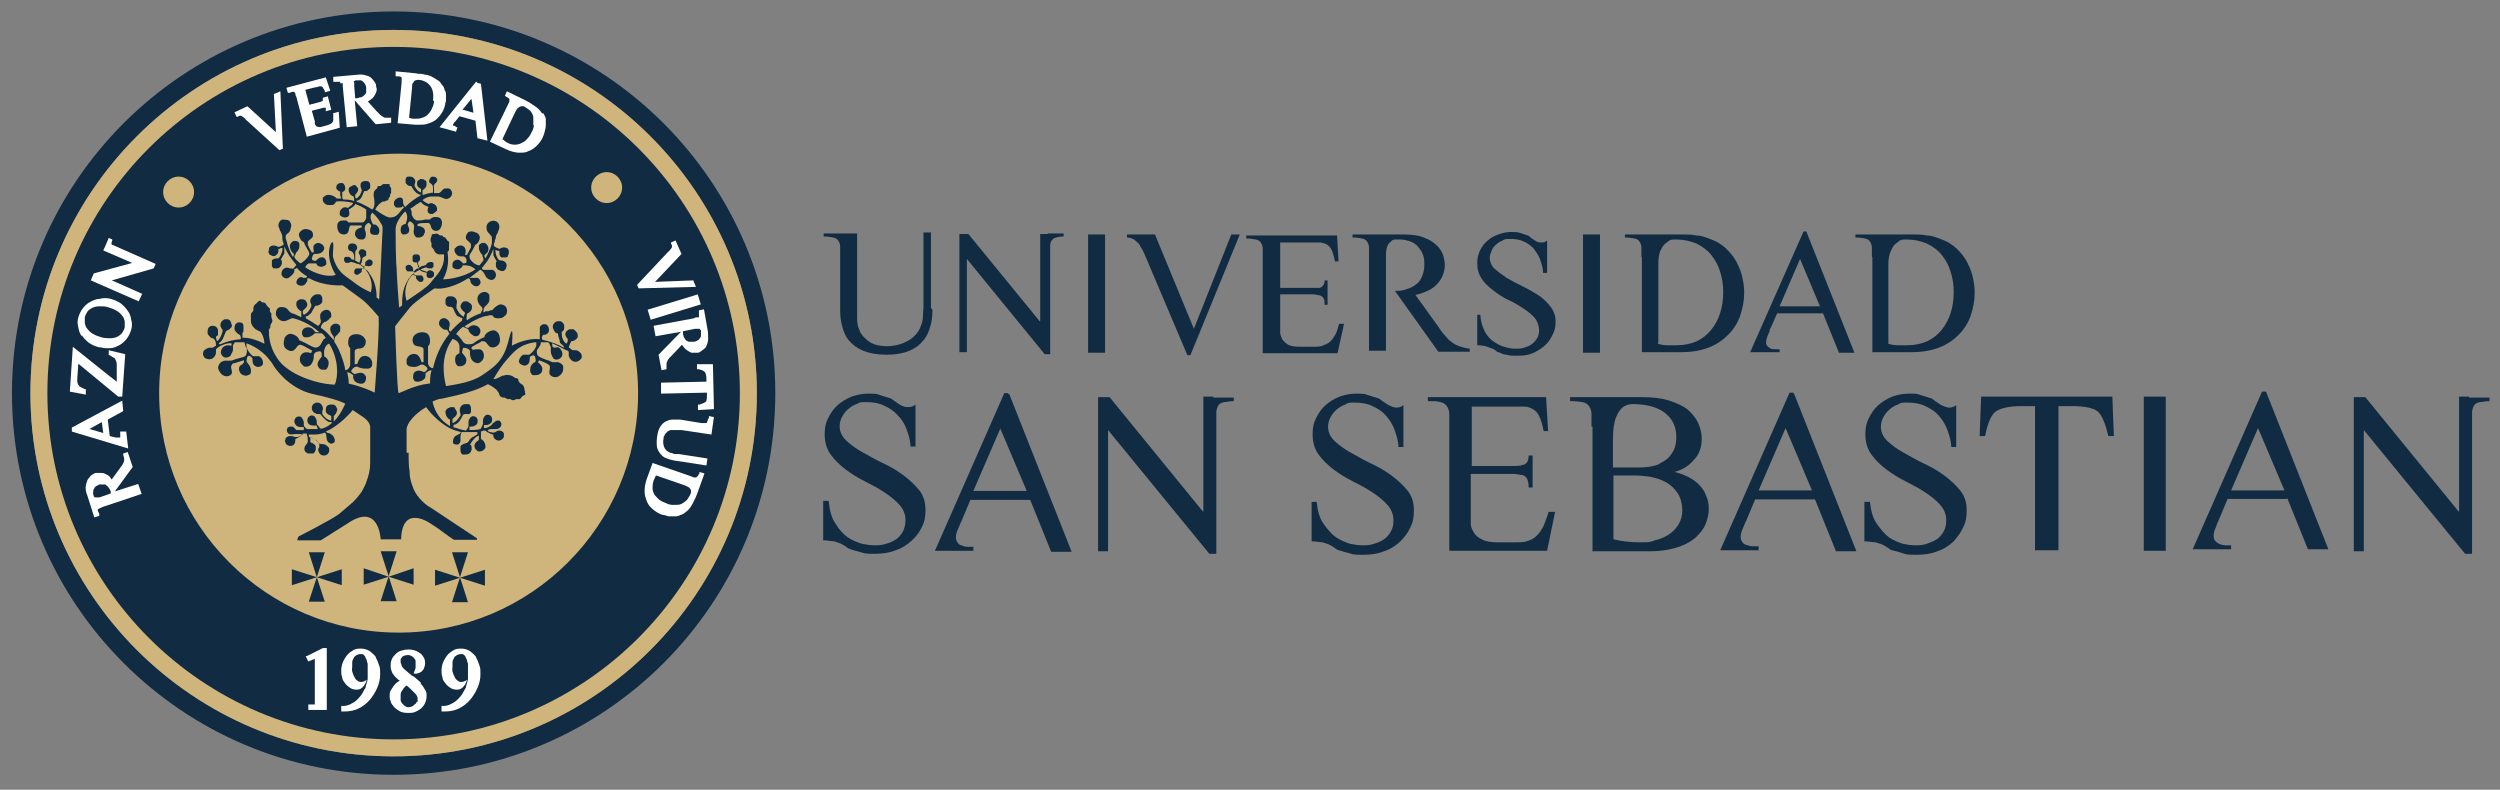 <?xml version="1.0" encoding="UTF-8"?>
<svg id="Capa_2" xmlns="http://www.w3.org/2000/svg" version="1.1" viewBox="0 0 501.1 158.3">
  <rect x="0" y="0" width="501.1" height="158.3" fill="#808080" stroke="none"/>
  <!-- Generator: Adobe Illustrator 29.3.0, SVG Export Plug-In . SVG Version: 2.1.0 Build 146)  -->
  <defs>
    <style>
      .st0 {
        fill: #102b42;
      }

      .st1 {
        fill: #cfb47c;
      }

      .st2 {
        fill: #fff;
      }
    </style>
  </defs>
  <g id="Capa_1-2">
    <g>
      <path class="st0" d="M78.9,2.3C36.6,2.3,2.4,36.5,2.4,78.8s34.2,76.5,76.5,76.5,76.5-34.2,76.5-76.5S121.1,2.3,78.9,2.3ZM78.9,151.6c-40.2,0-72.8-32.6-72.8-72.8S38.7,6,78.9,6s72.8,32.6,72.8,72.8-32.6,72.8-72.8,72.8h0Z"/>
      <circle class="st1" cx="78.9" cy="78.8" r="72.8"/>
      <g>
        <g>
          <g>
            <polygon class="st0" points="61.9 110.7 65.1 110.7 63.5 115.7 61.9 110.7"/>
            <polygon class="st0" points="65.1 120.6 61.9 120.6 63.5 115.7 65.1 120.6"/>
            <polygon class="st0" points="58.5 117.3 58.5 114.1 63.5 115.7 58.5 117.3"/>
            <polygon class="st0" points="68.5 114.1 68.5 117.3 63.5 115.7 68.5 114.1"/>
          </g>
          <g>
            <polygon class="st0" points="76.3 110.5 79.5 110.5 77.9 115.5 76.3 110.5"/>
            <polygon class="st0" points="79.5 120.5 76.3 120.5 77.9 115.5 79.5 120.5"/>
            <polygon class="st0" points="72.9 117.2 72.9 113.9 77.9 115.6 72.9 117.2"/>
            <polygon class="st0" points="82.9 113.9 82.9 117.2 77.9 115.6 82.9 113.9"/>
          </g>
          <g>
            <polygon class="st0" points="90.6 110.7 93.8 110.7 92.2 115.7 90.6 110.7"/>
            <polygon class="st0" points="93.8 120.7 90.6 120.7 92.2 115.7 93.8 120.7"/>
            <polygon class="st0" points="87.2 117.4 87.2 114.2 92.2 115.8 87.2 117.4"/>
            <polygon class="st0" points="97.2 114.2 97.2 117.4 92.2 115.8 97.2 114.2"/>
          </g>
        </g>
        <path class="st0" d="M81.9,90.7h0c0,1.3,0,2.6.2,3.8,0,1,.2,1.9.5,2.7.3,1,.8,1.9,1.5,2.7.7.8,1.4,1.4,2.3,1.9l9.2,6.1v.3h-4.4c-.4,0-.5-.2-.5-.2-.7-.4-2.8-2.1-4.3-3,0,0-5.8-4.2-6,3.1h-4.1s-.3-7.5-6.6-3.2l-4.6,2.9-.8.5h-4.7s0-.5.3-.8c0,0,6.7-3.4,8.1-4.5.3-.3,2.5-2.1,2.8-2.4.6-.6,1.1-1.2,1.6-1.9.2-.3.4-.7.6-1.1s.4-.8.5-1.2c.4-1.1.7-2.2.7-3.6v-2.4h0v-4.8c0-1.1-1.4-2-1.4-2l-2.1-1.4s-2.4,3-5.4,4.3c0,0,.2.2.4.3.2,0,.4,0,.6.2.4.2.7.6.8,1.1v.3c0,.4-.6.6-.9.5h0c-.8-.4-.7-1-.8-1.5,0-.2,0-.5-.3-.7-.7.3-1.4.4-2.2.4h-1v.3c0,.4.7.3,1.3.7.7.4.5.8,1.1.9.4,0,.6,0,1,.2,0,0,.3.2.5.4.2.2.2.5.2.7,0,.3-.2.6-.4.8-.2,0-.3.2-.5.2-.4,0-.8,0-1.1-.5s-.3-.8,0-1.2v-.2c0,0,0-.3,0-.4-.4-.6-1-1.2-1.8-1.3v.9c0,0,.2.2.4.2.3.2.7.4.7.8s0,.7-.2,1c0,0-.2.2-.3.3h-1.1s-.4-.2-.6-.5c-.2-.4,0-.9,0-.9.2-.4.5-.5.6-1h0c0-.5,0-.9-.2-1.4v-.2h-.8c0,.2-.4.4-.6.6-.3.2-.6.4-.9.5,0,.4,0,.9-.4,1.2s-.9.2-1.2,0c-.2,0-.3-.3-.4-.5,0-.2-.2-.4,0-.6,0-.4.4-.6.8-.7.4,0,.7,0,1.1.2h.4c.3,0,.7-.2.9-.4,0,0,0-.2.2-.2-.3,0-.6,0-.7,0h-.3c-.2,0-.3,0-.5,0-.3,0-.7.2-1.1,0-.2,0-.4-.3-.5-.6,0-.3,0-.5.2-.7s.5-.2.8-.2.4.2.6.4c0,0,.2.2.3.3h0c0,0,.3,0,.4,0h.2c.2,0,.6,0,.9,0,0-.2,0-.3,0-.4,0,0,0,0,0-.2h-.4c-.4,0-.9,0-1.2-.4s-.4-.8-.2-1.2c.2-.4.6-.6,1-.5.2,0,.4.2.5.4.2.3.3.6.3.9v.4c0,.3.3.5.6.8h0c.7,0,1.4,0,2.2,0,0-.2-.2-.4-.2-.5,0,0,0,0,0-.2h-.4c-.4,0-.9,0-1.2-.3s-.4-.8-.2-1.2c.2-.4.6-.6,1-.5.2,0,.4.2.5.4.2.3.3.6.3.9v.4l.7.9h.4c.7-.2,1.4-.6,1.9-1.1v-.2h-.2c-.3,0-.5,0-.7-.2,0,0-.3-.2-.4-.3-.4-.4-.7-.7-1-1.1-.2,0-.3,0-.5,0s-.3,0-.5-.2c-.2,0-.4-.2-.5-.4-.2-.2-.2-.5-.2-.7,0-.3.2-.6.4-.8.2,0,.3-.2.5-.2.4,0,.8,0,1.1.5s.3.8.1,1.2v.2c0,0,0,.3,0,.4.4.6,1,1.2,1.8,1.3v-.9c0,0-.2-.2-.4-.2-.3-.2-.7-.4-.7-.8s0-.7.2-1c.4-.4.9-.3,1.1-.3s.5,0,.8.4c0,.2.2.4.2.5,0,.7-.6,1.3-.7,1.4h0c0,.4,0,.7,0,1.1,1.5-1.5,2.3-3.6,2.3-3.6,0,0-1.3-.8-6.4-1.9s-7.9-5.6-7.9-5.6c-.3-.6-.8-1.2-1.4-1.9-1.4-1.5-3-2.3-4.1-2.7v.7s.2,1,1.3,1.9h.2c.3,0,.7,0,1,0,.5.2.9.9.8,1.5,0,.2-.2.4-.4.5-.3.2-.8.2-1.1,0-.6-.3-.6-1-.6-1.6h0c-.2-.2-.5-.5-.7-.5s-.4.3-.4.5c0,.3-.2.6,0,.8,0,0,.2.2.2.3.3.3.6.8.6,1.3s0,.7-.3.9c-.2,0-.4.2-.6.2s-.7,0-1.1-.4c-.4-.4-.5-1-.3-1.4s.7-.4.9-.9v-.4c-.6.2-1.3.4-1.9.6-.2,0-.4,0-.5.3-.4.4,0,1,0,1.5,0,.6-.7.9-1.3.8s-1-.5-1.3-1.1-.2-.8,0-1.2c.2-.5.7-.7,1.1-.8.3,0,.7,0,1,0h.2c.3,0,.7-.2,1-.3.6-.2,1.2-.3,1.7-.5.4,0,.6-.7.6-1.2s0-.4-.3-.9c0-.3-.2-.6-.2-.8h-1.9s-.3.4-.4.6v.9c0,.4-.3.7-.4,1,0,.2-.3.4-.6.5-.5.2-1,0-1.3-.5s0-1.1.2-1.4c.3-.3.6-.4.6-.4.5-.2,1,0,1.2,0v-.2c0,0,0-.2,0-.3-.4,0-1.1,0-1.9.4-.5.2-.9.5-1.2.8h0v.4c0,.3,0,.6-.2.9-.3.6-1,.9-1.7.6-.3,0-.6-.4-.7-.8,0-.4,0-.8.4-1,.2-.2.5-.3.8-.4.2,0,.4,0,.6,0,.3,0,.5-.3.8-.4,0-1-.3-1.3-.6-1.5-.2,0-.4,0-.6-.3,0,0-.4-.3-.5-.7,0-.4,0-.8.2-1.1.3-.4.9-.5,1.3-.3.5.2.6.7.6.8,0,0,0,.5,0,.9,0,.2-.3.2-.4.4,0,.2,0,.4.2.9.6-.4.9-1.2,1.1-1.9v-.4h0c-.3-.4-.5-.8-.4-1.2s.4-.7.8-.9c.2,0,.4,0,.6,0,.3,0,.6.3.7.6,0,.2.2.5.2.7s-.2.4-.3.5c-.3.4-.6.3-.9.6l-.5,1.2s-.3.8-.7,1h0c0,0-.2.2-.2.2v.2h0s.2,0,.3,0h0c1.1-.5,2.5-.9,4-1,0,0,.2-.3,0-.6,0-.2-.2-.3-.3-.4,0,0-.2,0-.3-.2-.3-.2-.5-.5-.6-.8,0-.4,0-.9.4-1.2s.9-.2,1.2,0c.2.2.2.4.2.6v.9c0,.2,0,.3-.2.4v1h.2c1.3,0,2.8.5,4.2,1.2,0,0,0-1.4-.8-2.4-.4-.2-.9-.4-1.2-.7-.4-.4-.7-.9-.7-1.4v-1.4c0-.3.3-.4.4-.6.2-.3,0-.7.2-1,0-.3.5-.5.7-.8.2-.2.4-.4.6-.3,0,0,.2.2.3.3.2,0,.5,0,.7.2s.2.4.4.6c.2.2.4.3.5.5v.5c0,.2.3.3.3.5v.6c0,.3.2.5.2.8s-.3.6-.4.9v.3c0,.2-.2.4-.3.6h0c0,1,0,3.2,1.6,5.6,2,3.3,7.9,5.3,11.6,5.4.8-1.8.7-5.3-1.1-8.2,0,0-.3,0-.4.2-.4.3-.5.7-.6,1.1s0,.9,0,1.3h0q0,0,0,0c.3,0,.6.4.8.8.2.5,0,1.5-.5,1.8-.2,0-.5,0-.7,0-.4,0-.8-.4-.9-.8-.2-.7.4-1.3.8-1.8h0c0-.4,0-.9-.2-1-.2-.2-.5,0-.7,0-.3,0-.6.3-.7.6v.4c0,.5-.2,1.1-.5,1.5-.2.3-.6.5-1,.5s-.5,0-.7-.3c-.4-.3-.6-.7-.6-1.2s.2-.9.6-1.2c.5-.3,1.1-.2,1.7,0,0-.3,0-.2.2-.5-.6-.3-1.2-.7-1.8-1-.2,0-.4-.2-.6-.2-.6,0-.8.8-1.3,1.1-.5.4-1.3,0-1.7-.4s-.4-1.2-.2-1.8c0-.4.4-.8.8-1,.5-.2,1,0,1.5.3.3.2.6.5.7.9h0q0,0,0,0c.4.2.7.3,1.1.5.6.3,1.2.7,1.8.9.4.2.9,0,1.2-.3.2-.2.5-.9.7-1.2,0,0,.4-.3.5-.4-.2-.3-.5-.7-.8-.9-.6,0-1,0-1.3,0,0,0-.2,0-.4.3-.3.2-.6.4-1,.5-.3,0-.5,0-.8,0-.4-.2-.6-.8-.4-1.3.2-.5.7-.7,1.2-.7s.9.3,1.2.7c0,0,.2.3.3.3h.4c0,0,.3,0,.3,0-2.1-2-4.8-2.7-5.2-2.8h-.3c-.2,0-.3.2-.5.2,0,0-.3.2-.7.3-.5.2-1.2,0-1.6-.5,0,0-.3-.4-.4-.7,0-.4,0-.9.3-1.2.3-.4.9-.4,1.3-.3.3,0,.7.3.9.6,0,0,.3.4.7.6h0c.2,0,.9.3,1.9.8,0-.4,0-.8,0-1.2h0c-.5-.2-.9-.7-1-1.2v-.4c0-.5.6-.9,1.2-.8,0,0,.4,0,.6.2s.4.6.4.9-.3.7-.6.9c0,0-.2.2-.3.3v.2c0,.2,0,.4.2.6.7-.3,1.2-.9,1.5-1.7v-.4h0c-.3-.4-.3-.9,0-1.3s.6-.6,1-.7h.6c.3,0,.5.4.6.7,0,.2,0,.5,0,.8,0,.2-.3.4-.4.5-.4.3-.8.3-1,.3-.2.4-.5.8-.7,1.2,0,.2-.3.4-.4.5-.2.2-.3.3-.6.4,0,0-.2,0-.2,0v.4c.7.4,1.5.9,2.4,1.5,0,0,.2,0,.4-.3,0,0,0-.2.2-.3v-.5c0,0-.3-.9,0-1.4.2-.4.7-.7,1.2-.7s.9.5.9,1,0,.5-.3.7c-.2.3-.5.5-.8.7-.3,0-.3,0-.4.2-.2,0-.5.4-.6,1,.6.4,1.2.9,1.8,1.6.3.3.5.6.8.9,0,0,0-.2,0-.3v-.3c0-.2-.2-.3-.2-.4-.3-.3-.5-.8-.5-1.3s.4-.9.9-1,1,.2,1.1.6v.7c0,.3-.3.6-.6.9l-.3.3c-.2.2-.3.5-.3,1.1.5.7,1,1.7,1.4,2.8.4,1.1.7,2,.8,2.9.5,0,.9-.5,1-1v-3.2h0q0,0,0-.2c-.3-.3-.4-.7-.4-1,0-.5,0-1.1.5-1.5.4-.3.9-.3,1.3-.3.6,0,1.3.4,1.6,1s0,1.4-.5,1.7c-.5.3-1.3,0-1.6.6,0,.2,0,.4,0,.6v2.1h.5c.2-.6.4-1.2.9-1.5.4-.2.9-.2,1.3,0s.7.6.8,1.1v.7c-.2.4-.5.6-.9.6-.5,0-1.1,0-1.6-.2,0,0-.2,0-.4-.2-.3,0-.6,0-.9.3,0,0-.4.4-.4.6s.5.5.7.6h0c.6-.2,1.4-.5,1.9,0s.4.8.3,1.2c0,.2-.2.5-.4.6-.5.3-1.4,0-1.8-.4-.2-.3-.4-.7-.3-1h0q0,0,0-.2c-.4-.3-.7-.5-1.2-.6h0c.2.9.3,1.7.3,2.3,2.8.6,5.2,1.8,5.2,1.8,0,0,1-12.2.8-15.2,0,0-2.1-2.6-3.5-3.6s-3.7-2.7-3.7-2.7c0,0-3.6.3-6.7-1.4,0,0,0,0-.2,0,0,0,0,0-.2,0,0,0,0,0,0,.2v.2c0,0,0,.3-.2.4,0,0-.2.5-.6.6-.5.2-1.2,0-1.4-.5,0-.4.2-.8.5-1s.6-.2.9,0c0,0,.2,0,.3,0h.3q0,0,0-.1l.2-.2c-.8-.4-1.5-1-2.1-1.7,0,0-.2.2-.3.2,0,0,0,0-.2,0,0,0,0,0,0,.2v.2c0,.2,0,.3-.2.5-.2.3-.4.5-.7.7-.2.2-.4.3-.7.3-.5,0-.9-.4-1-.8,0-.5.2-1,.6-1.2.3-.2.7-.2,1.1,0,0,0,.2,0,.3,0,0,0,.4.2.4,0,0,0,0,0,.2-.2,0,0,.3-.3.4-.5-1.3-1.5-2-2.7-2.4-3.7h0v1q0,.2,0,.4c-.2.4-.5.8-.7,1.2,0,0,.2.3.2.4v.5s-.2.7-.8.9c0,0-.5,0-.9,0,0,0-.2-.3-.3-.4,0-.4,0-.8,0-1.1s.6-.5,1-.5h.2c0,0,.2,0,.3-.2.4-.6.7-1.3.6-1.9-.2,0-.4,0-.6.2,0,0,0,0-.2,0,0,0,0,.2,0,.4,0,.3-.2.7-.5.9s-.6.2-.9,0c-.3,0-.4-.3-.5-.4-.2-.3,0-.6,0-.7,0-.2,0-.5.2-.6,0,0,.2-.2.3-.2.5-.2,1,0,1.4.2h0c.4,0,.8-.3,1.1-.5-.2-.5-.3-.9-.3-1.2s0-.7-.2-1c0-.2-.2-.4-.3-.6,0-.3-.3-.7-.3-1s.2-.9.6-1.1c.4-.2.8,0,1.2,0,.3,0,.5.3.6.5.4.6,0,1.3,0,1.4,0,0,0,.3-.3.6-.2.2-.4.3-.5.4-.2.3-.2.7,0,1.2.3,1.3,1,2.9,1.3,3.3,0,0,.2-.3.2-.4,0,0,0-.2,0-.2l-.3-.3s-.2-.2-.2-.3c-.2-.3-.3-.6-.3-1s.4-.9.8-1c.4,0,.9,0,1.1.5v.7c0,.3-.2.6-.4.9,0,0-.2.2-.3.3,0,0,0,0,0,0v.2q-.3.4-.3.5s0,.3.4.7.5.5.9.7c.4-.3.7-.5.9-.7.7-.7.8-1.1.8-1.2,0-.5-.3-.7-.7-1.5-.2-.3-.3-.6-.4-.9h0c-.3,0-.5-.3-.7-.6-.2-.4-.4-.8-.2-1.2.2-.3.5-.6.8-.7.5-.2,1.1,0,1.5.2s.6,1,.3,1.4-.9.6-.9,1,0,.3,0,.5c.2.5.5,1,.8,1.5q.2,0,.4,0c0-.5-.2-1,0-1.4.2-.3.6-.5.9-.5s.7.2,1,.5c0,.2.2.3.2.5,0,.3-.2.6-.4.8-.3.3-.8.4-1.2.4h-.3c-.3,0-.4.3-.5.6,0,0-.2.4,0,.6s.5.2.7.2h0c.4-.4.8-.8,1.4-.7.3,0,.6.4.7.8v.6c-.3.4-1,.6-1.4.4-.3,0-.5-.3-.6-.6h0c0-.2,0,0,0,0-1,0-1.5,0-1.5,0-.4.2-.7.6-.7.8.3.2.5.3.8.5,2.7,1.4,4.4,1.3,5.3,1,0,0-2.2-3.3-1-6.2,0,0,.4-.8.5,0s-.2,2.1,0,2.8.8,2.5,2.5,3.7c1.8,1.2,2.2,1.9,5,3.2h0c.2-.5.5-2-.5-3.8,0,0,0,0-.2-.3-.3-.5-.4-.6-.5-.7,0,0-.2,0-.3,0,0,0-.2,0-.3.3h0c0,0,0,.2,0,.3,0,.2-.3.3-.5.5,0,0-.3.2-.4.2-.3,0-.6-.2-.6-.5s0-.6.4-.8c.2,0,.5,0,.7,0h.4s0,0,.2,0c0,0,0,0,.2-.2-.4-.3-.8-.6-1.1-.7,0,0,0,0-.2,0-.4-.2-.9-.3-1.2-.4h0c-.2,0-.4.2-.6.2s-.3,0-.4,0c-.2,0-.3-.2-.4-.4s0-.4,0-.6c0,0,0,0,.2-.2.3,0,.6,0,.8,0,0,0,.4.3.5.5.2,0,.3,0,.5.2h0v-.6c0-.6-.2-.9-.3-1-.3-.4-.6-.2-.8-.5-.2-.3-.2-.7,0-1s.6-.3.7-.3c0,0,.4,0,.7.2.2.2.3.5.3.7,0,.4-.3.4-.4.8v1.8h0c.2,0,.5.2.8.4l.2-.4c0-.2.2-.5,0-.8,0-.5-.3-.5-.3-.8s.2-.6.4-.7.4,0,.5,0c0,0,.4,0,.6.5v.7c-.2.3-.5.2-.7.5-.2.2,0,.3-.2.8,0,0,0,.3-.3.5h0c.2,0,.4.2.6.4,0,0,0,0,.2,0s0,0,0,0h0l.2-.2h0v-.2c0,0,0-.2,0-.3,0-.2.3-.4.4-.5s.3-.2.4-.2c.3,0,.6.2.7.5,0,.3,0,.6-.4.8-.2,0-.5.2-.7,0h-.4s0,0-.2.2c0,0,0,0,0,.2.4.3.7.6,1,1h0c0,.2.2.4.3.5,1,1.5,1.2,3.3,1.2,4.5.2,0,.4.2.5.4,0,0,.6-11.7.6-12.4s.2-2.1,0-2.5c-.2-.3-.7-1.5-2-2.6,0,0,0,.2-.2.3-.3.7,0,1.5.4,2.1h0c.3,0,.6,0,.8.3.4.3.6,1.1.3,1.5,0,.2-.3.3-.5.3-.3,0-.7,0-1-.2-.4-.4-.2-1.1,0-1.6h0c0-.2-.3-.6-.5-.6s-.4.2-.5.3c-.2.2-.3.5-.3.7s0,.2,0,.3c.2.4.3.9.2,1.3,0,.3-.2.6-.5.7h-.6c-.4,0-.7-.3-.9-.6-.2-.3-.2-.7,0-1.1.2-.4.7-.6,1.2-.7v-.4h-2.2c-.4.2-.3.9-.5,1.3-.2.5-.9.6-1.4.4s-.7-.7-.8-1.3c0-.4,0-.8.2-1,.3-.4.7-.4,1.2-.4s.6,0,.8.4h2.8c.4,0,.7-.5.8-.9v-1.7c-.3-.2-.6-.4-1-.6-.4-.2-.9-.4-1.2-.5,0,.2-.4.5-.5.6,0,0-.6.4-.8.5,0,0,.3.9,0,1.3-.2.2-.5.3-.8.3s-.6-.2-.8-.3c0,0-.2-.2-.2-.3v-.4c0-.4.3-.7.6-.9.3-.2.7-.2,1,0l.8-.6h0c0,0,.2-.2.3-.4-1.4-.4-2.7-.4-3.4-.3-.2.3-.4.6-.7.7h-.7c-.3,0-.6,0-.9-.3-.3-.2-.4-.5-.4-.9s0-.3.2-.4c.3-.4.8-.5,1.3-.4.3,0,1.1.4,1.3.7h.9c0-.2-.2-.5-.2-.6v-.8h0c-.2,0-.7-.3-.8-.7,0-.2,0-.5.2-.7s.4-.3.7-.3h.3c0,0,.2,0,.3.2.2.2.3.5.3.9s-.3.6-.6.7v.9h0c0,.2,0,.4.2.6.6,0,1.3,0,2.2.3,0-.4,0-.7-.2-1h0c-.4,0-.8-.5-.9-1v-.4c0-.2.2-.4.4-.5s.4-.2.6-.3h.2c0,0,.2,0,.3.2.2.2.4.4.4.7s-.2.6-.4.8c0,0-.2.2-.2.3v.2c0,.2,0,.4.2.5.6-.3.9-.9,1.1-1.5v-.3h0c-.2-.4-.3-.8-.2-1.1,0-.3.4-.6.8-.6h.5c.3,0,.5.3.6.6,0,.2,0,.4,0,.7,0,.2-.2.3-.3.4,0,0-.2.2-.4.3h-.5c-.2.4-.3.8-.5,1.2,0,0-.2.3-.3.4-.2.2-.3.2-.5.3s0,0-.2,0v.3c.4,0,.8.3,1.3.5.6.3,1.2.6,1.8,1,.3-.2.7-.8.3-2.7h0c0-.5,0-.9.3-1.2.2-.2.4-.3.5-.6,0,0,0-.2,0-.2,0,0,.3,0,.5,0,.2,0,.4-.3.6-.4.2,0,.5,0,.8,0s.4,0,.5,0v.3c0,.2.2.3.3.5,0,.2,0,.3,0,.5s0,.3,0,.5c0,0-.2.2-.2.3v.4c0,0-.2.2-.3.3,0,.2,0,.4-.3.5,0,0-.3,0-.5.2h0s0,0-.2,0c0,0-.2,0-.2,0-.5.3-1.1.8-1.5,1.6,1.1.8,2.2,1.5,2.9,1.6.8,0,1.3-.2,1.9-.9.3-.4.6-.8,1-1.1,0,0-.2-.2-.3-.3,0,.2-.3.3-.6.3s-.4,0-.6,0c-.2,0-.3-.2-.4-.3-.2-.3-.2-.7,0-1.1.2-.3.6-.5.9-.6.3,0,.6,0,.7.3.2.3,0,.7.2,1.1,0,.2.3.4.3.5,1-1,2-1.7,3.1-2.3v-.2s0,0-.2,0c-.2,0-.3-.2-.6-.3-.2-.2-.4-.4-.4-.4-.6-.7-.5-.9-.7-1-.3,0-.4,0-.7-.2,0,0-.2-.2-.4-.4,0-.2,0-.4,0-.7s.2-.5.4-.6c0,0,.4,0,.5,0,.4,0,.7.2.9.5.2.3.2.7,0,1h0v.4c.3.6.7,1.1,1.3,1.3,0-.2,0-.4,0-.5v-.2c0,0-.2-.2-.3-.2-.3-.2-.5-.4-.5-.8s0-.6.3-.8c0,0,.2,0,.3-.2h.3c.2,0,.4,0,.6.2.2,0,.4.3.4.5v.4c0,.5-.4.9-.8,1.1h0v1c.6-.2,1.3-.4,2.1-.5,0-.2,0-.4,0-.6h0c0-.4,0-.8-.2-1-.2-.3-.4-.2-.5-.4-.2-.3,0-.7.2-1,.2-.2.4-.2.5-.2,0,0,.5,0,.7.3.2.2.2.5,0,.8s-.4.3-.5.6,0,.4,0,.9,0,.6,0,.7c.3,0,.7,0,1,0,.6-.3.6-.7,1.1-.9.4,0,1-.2,1.3.3.3.4.3.9,0,1.3-.3.4-.7.4-.8.5-.6,0-.8-.3-1.6-.5-.6,0-1,0-1.5,0-.8,0-1.4.4-1.8.7,0,0,.2.2.3.3h0l.9.5c.3-.2.7-.3,1,0,.3,0,.6.4.7.8v.4c0,0,0,.2-.2.3-.2.2-.5.4-.7.5-.3,0-.6,0-.8-.2-.3-.3-.2-.9,0-1.2,0,0-.9-.4-1-.5,0,0-.4-.3-.5-.5,0,0-.3,0-.4.2-.4.2-.7.4-.8.5-.3.2-.5.4-.9.6,0,0,0,.3.2.5,0,.6,0,.8.2,1.1.2.4.6.8.9.8.5,0,1.1,0,1.6-.2.3,0,.7,0,1,0h0c.2-.3.5-.4.8-.5.4,0,.9,0,1.2.2.3.3.4.6.4,1s-.2,1.1-.6,1.4c-.4.3-1.1.2-1.4-.2s-.2-1-.7-1.2h-.5c-.6,0-1.1,0-1.7.2v.4c.5,0,1,.2,1.3.5.2.3.3.7,0,1.1,0,.3-.4.6-.8.7-.2,0-.4,0-.6,0-.3,0-.5-.4-.6-.7-.2-.4,0-.9,0-1.3,0,0,0-.2,0-.3,0-.3-.2-.5-.4-.7,0,0-.4-.3-.5-.2-.2,0-.3.4-.4.6h0c.2.5.5,1.1.2,1.6-.2.3-.6.4-.9.4s-.4,0-.5-.2c-.3-.4-.2-1.2,0-1.5.2-.2.5-.4.8-.4h0c.6-1.4.2-2,.2-2,0,0,0-.3-.3-.5-1,1-1.8,2.3-1.9,3.4,0,0,0,6.3.2,7.9,0,1.5.5,7.9.5,7.9,0,0,.2,0,.6-.4,0-1.2,0-3.3,1.2-5.1,0-.2.2-.3.3-.4h0c.3-.5.6-.8,1-1h0c0,0,0-.3-.2-.3h-.3c-.3,0-.2,0-.2,0-.2,0-.5,0-.7,0-.3-.2-.4-.5-.4-.8s.4-.6.7-.5c.2,0,.3,0,.4.2.2,0,.3.3.4.5,0,0,0,.2,0,.3h0v.2c0,0,0,0,0,0h.3c.2-.3.4-.4.6-.5,0,0,.2,0,.3,0h0c0-.2-.2-.3-.2-.4,0,0-.2-.7-.2-.8h-.3c-.2,0-.5,0-.6-.4,0-.2,0-.5,0-.7s0-.3.4-.5h.7c.3.2.4.4.4.7s0,.6-.4.8c0,0,0,.8.2.8h0c0,0,0,.2,0,.3.2,0,.4-.2.6-.3h.2c.2,0,.5-.2.6-.2,0-.2.4-.5.5-.5.2,0,.6-.2.8,0,0,0,.2,0,.2.2,0,.2,0,.4,0,.6s-.3.3-.4.4c0,0-.3,0-.4,0s-.4,0-.6-.2h0c-.3,0-.7.2-1.2.4,0,0,.2.2.4.2h0l.9.3c.2-.2.4-.4.7-.3s.6.2.7.5v.3s0,.2,0,.2c0,.2-.3.4-.5.5s-.5,0-.7,0c-.3-.2-.4-.7-.2-1,0,0-.7-.2-.8-.2-.2,0-.5-.3-.7-.4-.4.2-.8.4-1.2.8,0,0,.2.2.4.3h1.2c.3.2.4.5.4.8s-.3.6-.6.5c-.2,0-.3,0-.4-.2-.2,0-.3-.3-.5-.5v-.3c0,0,0-.2-.2-.2,0,0,0,0-.2-.2,0,0,0,0-.3,0-.2.2-.4.4-.6.7,0,0,0,0-.2.3-1.1,2.1-.5,3.8-.4,4.2,1.8-1.2,4.1-2.7,4.8-3.6,1.1-1.5,2.9-2.8,2.7-5.7h-.9c-.4,0-.8-.3-1-.6,0-.2-.2-.5-.4-.7,0,0,0,0-.2-.2,0-.2,0-.4,0-.6,0-.3-.2-.5-.2-.7,0-.3,0-.5.2-.8,0-.2,0-.4.3-.5h.3c.2,0,.4-.2.6,0,.2,0,.3.2.5.3.2,0,.4,0,.5,0,0,0,0,.2.2.3s.3,0,.4.2c0,0,.2.3.3.4,0,.2.3.2.4.4s0,.5,0,.7v.7c0,.2,0,.4-.3.6.2,1.2.3,3.4-.9,5.5,0,0,3.5,0,6.5-2-.3-.3-.7-.5-.9-.6,0,0-.7-.3-1.7-.2h0c0,.4-.4.6-.6.7-.4.2-1.2,0-1.4-.4,0-.2,0-.4,0-.6,0-.3.3-.7.7-.8.6-.2,1.1.3,1.4.7h0c.2,0,.6,0,.7-.2,0,0,0-.4,0-.6s-.3-.5-.5-.6h-.3c-.4,0-.9,0-1.2-.4-.2-.2-.4-.5-.4-.8s0-.4.2-.5c.2-.3.6-.5,1-.5s.7.2.9.5c.2.4.2.9,0,1.4q.2,0,.4,0c.3-.5.5-1,.8-1.5,0-.2,0-.3,0-.5,0-.5-.6-.7-.9-1.1-.3-.4,0-1.1.3-1.4.4-.3,1-.3,1.5,0,.3,0,.7.3.8.7.2.4,0,.8-.2,1.2-.2.3-.4.5-.7.6h0c0,.3-.3.6-.4.9-.4.8-.7.9-.7,1.4s.4.9.6,1.1c.5.5,1.1.7,1.4.7h0c.3-.4.6-.7.8-1v-.3s0-.3-.2-.5c0,0,0,0,0-.2h0c0-.2-.2-.3-.3-.4-.2-.3-.3-.6-.4-.9v-.7c.2-.4.7-.6,1.1-.5s.7.5.8,1c0,.4,0,.7-.3,1l-.2.2s-.3.2-.3.3c0,0,0,0,0,.2,0,0,.2.3.2.4.2-.3,1-1.8,1.3-3,0-.6,0-.9,0-1.2,0-.2-.3-.5-.4-.6q-.3-.4-.5-.6c-.2-.4-.3-1,0-1.5.2-.3.5-.5.6-.5.4-.2.8-.2,1.2,0,.4.2.6.7.6,1.1s-.2.7-.3,1c0,.2-.2.4-.3.6-.2.4,0,.6-.3,1h0c0,.2,0,.5-.2.7v.5c.3.3.7.4,1.1.6h0c.4-.3,1-.4,1.4-.2,0,0,.2,0,.3.2.2.2.2.4.2.6s0,.5-.2.7c0,0,0,0,0,.2,0,0-.2.2-.4.2-.3,0-.6,0-.9,0-.3-.2-.4-.5-.4-.9v-.4s0,0-.2,0c-.2,0-.4-.2-.6-.2,0,.7.2,1.4.6,1.9,0,0,.2.2.3.2h.2c.4,0,.8.2,1,.5s.2.7,0,1.1c0,.2-.2.3-.3.4-.2.2-.6.2-.9,0-.2,0-.5-.2-.6-.4s-.2-.3-.2-.5v-.5c0-.2,0-.3.2-.4-.3-.4-.5-.8-.7-1.2,0,0,0-.4,0-.5v-.8h0c-.4,1-.9,2.2-1.9,3.3,0,.2-.3.3-.4.5,0,0,0,.3.3.4.2,0,.4,0,.5,0,.2,0,.3,0,.3,0,.4,0,.8,0,1.1,0,.4.2.7.7.6,1.2s-.5.9-1,.8c-.3,0-.5-.2-.7-.3-.4-.3-.3-.5-.8-1.2,0,0-.2-.3-.5-.5h-.2c-.6.5-1.4,1.1-2.1,1.6h0s0,0,.2,0h.3q.2,0,.3,0c.3,0,.6,0,.9,0,.3.2.6.6.5,1,0,.4-.5.7-.8.7-.5,0-1-.4-1.2-.9,0-.2,0-.5-.3-.7,0,0,0,0-.2,0-2.3,1.5-5,2.3-6.7,2,0,0-3.9,2.6-4.9,3.8s-3,3.8-3,3.8c0,0,.4,13.3.7,13.4.3,0,3.2-1.6,6-1.9h.3c0-.7,0-1.6.3-2.7h0c-.4,0-.8.3-1.2.6h0v.2c0,.4,0,.8-.3,1-.4.4-1.3.7-1.8.4-.2,0-.3-.4-.4-.6,0-.4,0-.9.3-1.2.6-.5,1.3-.3,1.9,0h0c.2,0,.6-.4.7-.6,0-.2-.2-.5-.4-.6-.2-.2-.6-.4-.9-.3,0,0-.2,0-.4.2-.5.3-1.1.3-1.6.2-.4,0-.8-.3-.9-.6,0-.2,0-.5,0-.7,0-.4.4-.9.8-1.1s.9-.2,1.3,0c.5.3.7.9.9,1.5h.4v-2.1c0-.3,0-.4,0-.6-.3-.5-1.1-.4-1.6-.6-.6-.3-.7-1.1-.5-1.7.3-.6.9-.9,1.6-1,.4,0,.9,0,1.3.3.4.4.5.9.5,1.5s-.2.8-.4,1h0v3.4c0,.5.5,1,1,1,.5-2.1,1.4-4.6,3.3-6.9h0c-.2-.3-.3-.6-.5-.8,0,0-.3,0-.4,0-.3,0-.6-.3-.9-.6-.2-.2-.3-.4-.3-.7,0-.5.3-.9.8-1s.9.2,1.2.6c.2.4.2.9,0,1.3,0,0,0,.3,0,.4,0,0,0,0,0,.2,0,0,.2,0,.3.2.8-.9,1.5-1.6,2.3-2.2,0-.2.2-.5,0-.6,0,0,0,0-.2,0l-.6-.3s-.2,0-.4-.4c-.5-.8-.4-1.2-.8-1.4-.3-.2-.5,0-.9-.2,0,0-.3-.2-.4-.5,0-.2,0-.5,0-.8,0-.3.3-.6.6-.7h.6s.7,0,1,.7c.2.4,0,.9,0,1.1,0,0,0,0,0,.2v.4c.3.7.8,1.4,1.5,1.7,0-.2,0-.4.2-.6v-.2c0,0-.2-.2-.3-.3-.3-.2-.5-.6-.6-.9,0-.3.2-.7.4-.9,0,0,.2-.2.4-.2h.4c.3,0,.4.2.6.3s.4.3.5.6v.4c0,.5-.5,1-1,1.2h0c0,.4-.2.9,0,1.3,1-.7,1.9-1.1,2.8-1.4,0-.3.3-.6.3-.7v-.3c0-.2-.2-.3-.3-.4-.4-.4-.7-.9-.7-1.5s.4-1.1,1-1.3c.5-.2,1.2,0,1.4.6,0,.3,0,.6,0,.9,0,.4-.3.8-.6,1.1,0,0-.3.2-.4.4-.2.3-.2.6-.2,1,0,0,.3,0,.4-.2,0,0,.2,0,.4,0,.3,0,.3,0,.6-.2,0,0,.2,0,.3,0,.3-.2.4-.4.5-.5.3-.2.6-.5.9-.6.4-.2,1,0,1.3.3.3.3.4.8.3,1.2,0,.3-.2.6-.4.7-.5.6-1.3.5-1.4.5-.2,0-.7,0-.9-.3,0,0,0-.2-.3-.3h-.5c-.9.3-.7,0-1.8.5-.2,0-.4.2-.7.3-.5.2-1.4.7-2.5,1.4.2,0,.3.3.4.3,0,0,0,0,.2,0,.2,0,.3,0,.4-.2.4-.3.9-.4,1.4-.2s.8.6.8,1.1-.4,1-.8,1-.5,0-.7-.2c-.3-.2-.6-.4-.8-.8,0,0,0-.3-.2-.4-.3-.3-.7-.3-1-.5-.5.4-1,.9-1.4,1.5.2,0,.5.3.8.7.5.5.5.8.9,1.1.5.3,1,.2,1.1.2.8,0,.8-.4,1.8-.9.4-.2.7-.4,1.1-.5h0c0-.5.4-.8.7-1,.5-.3,1-.5,1.5-.3.4.2.7.6.8,1,.2.6.2,1.3-.2,1.8s-1.2.7-1.7.4c-.5-.3-.7-1.1-1.3-1.1s-.4,0-.6.2c-.6.3-1.2.6-1.8,1,0,.3,0,.2.2.5.6,0,1.2-.2,1.7,0,.4.2.6.7.6,1.2s-.2.9-.6,1.2c-.2.2-.4.3-.7.3s-.7-.2-1-.5-.5-1-.5-1.5v-.4c0-.3-.4-.5-.7-.6-.2,0-.6-.2-.7,0,0,0-.2.7-.2.9h0c.5.6,1.1,1.1.8,1.9,0,.4-.5.7-.9.8h-.7c-.5-.3-.7-1.2-.5-1.8,0-.4.4-.6.8-.8h0c0-.5,0-1,0-1.4,0-.3-.2-.8-.6-1.1-.3-.2-.6-.3-.8-.4,0,.2-.2.3-.3.5-2.1,3.3-1.5,7-1,9,2.5-.4,5.3-.9,7.1-2.1,2.7-1.8,4.5-3,5.5-7.3,1.1-4.3.6,1.3.6,1.3,0,0,2.7-1.6,5.6-1.3,0,0,0-.2,0-.3h0v-.6c0,0,0-.3,0-.4v-.9c0-.2,0-.4.3-.6.3-.3.9-.3,1.2,0,.3.3.4.8.3,1.2,0,.3-.4.6-.7.7,0,0-.2,0-.3,0,0,0-.2,0-.3.3-.2.3,0,.6,0,.7h0c1.8.4,3.3,1,4.3,1.6v-.2c0-.3-.5-.4-.8-.9v-.3c-.2-.5-.3-1-.4-1.5-.2,0-.4,0-.5-.2,0,0-.2-.3-.3-.4,0-.2-.2-.4-.2-.6,0-.3,0-.5.2-.7.2-.3.5-.5.8-.5s.4,0,.6,0c.4.2.7.5.7,1s0,.9-.5,1.1h0v.4c0,.8.3,1.5.9,2,.2-.2.3-.4.3-.6v-.2c0,0,0-.3-.2-.4-.2-.3-.4-.7-.2-1,0-.3.4-.5.7-.7,0,0,.3,0,.5,0h.3c.2,0,.4.3.6.5s.3.4.3.7,0,.3,0,.4c-.3.5-.8.8-1.3.8h0c-.2.4-.4.8-.5,1.3.3,0,.5.4.8.5.2,0,.4,0,.6,0,.3,0,.6.2.8.4.3.2.5.6.4,1,0,.3-.4.6-.7.8-.7.3-1.3,0-1.7-.6-.3-.5-.2-.9-.2-.9v-.3c0-.3-.4-.4-.5-.4-.5-.3-1.4-.7-2.8-1.4,0,0,0,.3,0,.5,0,0,0,.2.2.3.3.2.5,0,.8,0,.5,0,.7.5.8.6.2.3.4.9,0,1.4-.3.4-.9.6-1.3.4-.2,0-.4-.3-.5-.6-.2-.3-.3-.7-.3-1v-.7c0-.2,0-.3-.2-.5,0,0,0,0,0-.2l-.3-.4h-.4c-.4,0-.7,0-1.1,0,0,.2,0,.5-.3.9-.3.5-.4.5-.5.8,0,.4,0,1,.5,1.2.5.3,1.1.5,1.6.7.3,0,.7.3,1,.4h.2c.3,0,.7,0,1,0,.5.2.9.4,1,.9,0,.4,0,.8-.2,1.2-.3.5-.8.9-1.4.9s-1.2-.4-1.2-.9.3-1.1,0-1.5c0,0-.3-.2-.4-.3-.6-.3-1.1-.5-1.7-.7,0,.2,0,.2-.2.4.4.3.8.7.9,1.2,0,.4,0,.8-.4,1.1s-.8.3-1.2.3-.4,0-.6-.3c-.2-.2-.3-.6-.2-1,0-.5.3-.9.7-1.2,0,0,.2,0,.3-.2.2-.2,0-.6,0-.8,0-.2-.2-.5-.4-.5s-.6.3-.7.3h0c0,.7,0,1.4-.7,1.7-.4.2-.8,0-1.1-.2-.2,0-.3-.3-.4-.5,0-.5.4-1.2.9-1.4.3,0,.7,0,1,0h.2c1.2-.9,1.4-1.8,1.4-1.8,0,0,0-.4,0-.7-.6,0-1.5.2-2.5.6-1.5.7-2.3,1.6-3.5,3-.8.9-1.7,2.2-2.6,3.8.5,0,1.1-.3,1.8-.7h.2c.5-.2,1.1-.2,1.6,0s.4.3.9.5c.2,0,.4,0,.5.3,0,.2,0,.3.2.5.2.4.5.3.8.7.2.3.2.7.3,1.1,0,.3.2.6,0,.8,0,0-.3,0-.4.2-.2,0-.3.4-.6.6-.2,0-.5,0-.7,0s-.4.3-.7.2c-.2,0-.3,0-.4-.2h-.6c-.2,0-.4-.2-.6-.3-.3,0-.6,0-.8-.2-.2,0-.3-.4-.4-.6,0,0,0,0,0-.2,0,0-.2,0-.2-.2,0,0-.2-.2-.2-.3-.4-.4-1-.8-1.8-1.2-2.5,1.4-5.5,2.1-9.2,2.9-.6,0-1.3.3-1.9.6.2,1,.9,3.4,3.5,4.9v-1.3h0c-.5-.2-.8-.7-.9-1.3v-.4c0-.2.3-.4.5-.6.2,0,.4-.2.6-.2h.4c.2,0,.3,0,.4.3.2.3.4.6.4.9s-.3.7-.6.9c0,0-.3.2-.3.3v.2c0,.2,0,.4,0,.6.7-.2,1.2-.9,1.6-1.5,0,0,0-.3,0-.4h0c-.2-.4-.2-.9,0-1.3.2-.4.6-.6,1-.6s.4,0,.6,0c.3,0,.5.5.5.8v.8c0,.2-.3.4-.4.4h-.9c-.4,0-.4.6-1,1.4,0,0-.2.3-.4.4-.2.2-.5.3-.5.3-.2,0-.3,0-.3.2v.4c0,0,.2,0,.3,0,.8.3,1.5.5,2.2.6.3-.4.5-.7.5-.9v-.5c0-.5,0-.7.2-.9,0-.2.3-.4.4-.5.4-.2.9,0,1.1.3.2.4.2.8,0,1.2-.3.3-.7.5-1.1.5h-.4v.3c0,.2,0,.3,0,.4.8,0,1.5,0,2.2-.2.3-.4.4-.8.5-1v-.4c0-.5,0-.7.2-.9,0-.2.3-.4.4-.5.4-.2.9,0,1.1.3.2.4.2.8,0,1.2-.3.3-.7.5-1.1.5h-.4s0,0,0,.2v.4c.2,0,.5,0,.9-.2s.6-.4.7-.5,0-.2.3-.3c.2-.2.3-.3.5-.4s.6-.2.8,0c.2.2.3.4.3.7s-.2.5-.4.7c-.3.2-.7.2-1,.2h-.4c-.4,0-.7,0-1,.3h0c.3.3.6.3,1,.4h.2s.2,0,.2,0c.3-.2.7-.4,1-.4s.8.2.9.6v.6c0,.2-.2.4-.3.5-.3.3-.8.4-1.2.2-.4-.2-.7-.6-.6-1.1-.3,0-.7-.2-1-.4-.2,0-.4-.2-.6-.4-.2,0-.5,0-.9.2h0c0,.6,0,1,0,1.5h0c.5.2.8.7.9,1.3v.4c-.2.5-.7.8-1.2.8,0,0-.4,0-.6-.3-.3-.2-.4-.6-.4-.9s.3-.7.6-.9c0,0,.3-.2.3-.3v-.2c0-.2,0-.4,0-.6-.7.2-1.2.9-1.6,1.5s0,.3,0,.4h0c.2.4.2.9,0,1.3s-.6.6-1,.6-.4,0-.6,0c-.3,0-.5-.5-.5-.8v-.8c0-.2.3-.3.4-.4.3-.2.5-.2.8-.3.6-.2.4-.6,1.1-1.1.6-.4,1.1-.5,1.1-.8v-.3c-.9,0-2,0-3.2,0,0,.2-.2.6-.2.8v1.1s-.2.5-.5.6c-.4,0-.8,0-1-.3v-.3c0-.5.2-.9.6-1.2.2,0,.4-.2.6-.3.2,0,.3-.2.4-.4-.8-.2-1.5-.4-2.3-.8-2.2-1.2-3.9-3.1-4.7-4.2-2.2,1.3-3.9,3.2-3.9,4.5v2.7c0,.6,0,1.3,0,2"/>
      </g>
      <path class="st0" d="M78.9,9.4C40.5,9.4,9.5,40.5,9.5,78.8s31.1,69.4,69.4,69.4,69.4-31.1,69.4-69.4S117.2,9.4,78.9,9.4ZM121.6,34.5c1.7,0,3.1,1.4,3.1,3.1s-1.4,3.1-3.1,3.1-3.1-1.4-3.1-3.1,1.4-3.1,3.1-3.1ZM35.8,35.4c1.7,0,3.1,1.4,3.1,3.1s-1.4,3.1-3.1,3.1-3.1-1.4-3.1-3.1,1.4-3.1,3.1-3.1ZM79.9,126.8c-26.5,0-48-21.5-48-48s21.5-48,48-48,48,21.5,48,48-21.5,48-48,48h0Z"/>
      <g>
        <path class="st2" d="M61.3,131.6l.5,1,.4-.2c.2,0,.3-.1.5-.2.2,0,.3-.1.4-.2h0v9.2h-1.3v1.1h3.7v-12.4h-.8l-3.2,1.6h-.2Z"/>
        <path class="st2" d="M75.4,131.8c-.3-.5-.8-.9-1.3-1.3-.5-.3-1.1-.5-1.8-.5s-1.2.1-1.6.4c-.5.3-.9.6-1.2,1s-.6.9-.8,1.4c-.2.5-.3,1.1-.3,1.6s0,.9.2,1.4c0,.5.4.9.6,1.2.3.4.6.6,1,.9h0c.5.3,1.1.4,1.7.3,1.2-.3,1.6-1.9,1.6-1.9h0c-.2.1-.4.2-.6.3-.5.2-1,.1-1.3-.2-.3-.2-.5-.5-.6-.8-.2-.3-.3-.7-.4-1s0-.7,0-1,0-.6,0-.9c0-.3.2-.6.3-.8,0-.2.3-.4.6-.6.2-.1.5-.2.8-.2s.4,0,.5.1c.2.1.3.3.4.4,0,.2.2.4.3.7,0,.3.2.6.2.8,0,.3,0,.5,0,.8v2.2c0,.2-.4,1.5-.4,1.5,0,.2,0,.3-.2.5-.3.6-.6,1.2-1.1,1.7-.4.5-.9.9-1.5,1.2-.5.3-1.1.5-1.7.5h-.4v1.1h.8c.9,0,1.9-.2,2.7-.6.8-.4,1.6-1,2.2-1.7s1.1-1.5,1.5-2.4.6-1.8.6-2.8,0-1.1-.2-1.7c-.2-.6-.4-1.2-.7-1.6h0Z"/>
        <path class="st2" d="M95.5,131.8c-.3-.5-.8-.9-1.3-1.3-.5-.3-1.1-.5-1.8-.5s-1.2.1-1.6.4c-.5.3-.9.6-1.2,1s-.6.9-.8,1.4c-.2.5-.3,1.1-.3,1.6s0,.9.2,1.4c0,.5.4.9.6,1.2.3.4.6.6,1,.9h0c.5.3,1.1.4,1.7.3,1.2-.3,1.6-1.9,1.6-1.9h0c-.2.1-.4.2-.6.3-.5.2-1,.1-1.3-.2-.3-.2-.5-.5-.6-.8-.2-.3-.3-.7-.4-1s0-.7,0-1,0-.6,0-.9c0-.3.2-.6.3-.8,0-.2.3-.4.6-.6.2-.1.5-.2.8-.2s.4,0,.5.1c.2.1.3.3.4.4,0,.2.2.4.3.7,0,.3.2.6.2.8,0,.3,0,.5,0,.8v2.2c0,.2-.4,1.5-.4,1.5,0,.2,0,.3-.2.5-.3.6-.6,1.2-1.1,1.7-.4.5-.9.9-1.5,1.2-.5.3-1.1.5-1.7.5h-.4v1.1h.8c.9,0,1.9-.2,2.7-.6.8-.4,1.6-1,2.2-1.7s1.1-1.5,1.5-2.4.6-1.8.6-2.8,0-1.1-.2-1.7c-.2-.6-.4-1.2-.7-1.6h0Z"/>
        <path class="st2" d="M84.4,136.9c-.3-.3-.7-.7-1-.9-.2-.2-.4-.4-.7-.5l-.3-.2h0c-.2-.2-.5-.4-.7-.6-.2-.2-.5-.4-.7-.6-.2-.2-.4-.4-.5-.7,0-.2-.2-.4-.2-.7s0-.4,0-.5c0-.2.2-.3.3-.5,0-.1.3-.2.5-.3.2,0,.3-.1.5-.1s.5,0,.7.1.4.2.6.4.3.4.4.6c0,.2,0,.4,0,.7v.5c0,.1,0,.3,0,.3l-.4,1.1s.8.2,1.6-.4h0c.2-.2.4-.4.5-.7s.2-.6.2-.9,0-.7-.2-1.1c-.2-.3-.4-.7-.7-.9s-.7-.5-1.1-.6c-.8-.3-1.8-.3-2.7,0-.4.1-.8.3-1.1.6-.3.3-.6.6-.8,1-.2.4-.3.8-.3,1.3s0,.8.2,1.2c0,.3.3.6.5.9.2.3.5.5.7.7,0,.1.3.2.4.3,0,.1-.3.2-.4.3-.3.2-.6.5-.8.8-.2.3-.4.6-.6.9-.2.4-.2.7-.2,1.2s0,.5.2.9c0,.4.3.7.6,1.1s.7.6,1.1.9c.5.3,1.1.4,1.8.4s.9,0,1.4-.2.8-.4,1.2-.7c.3-.3.6-.6.8-1.1.2-.4.3-.9.3-1.4s0-.9-.4-1.4c-.2-.4-.5-.8-.8-1.1h0ZM83.5,140.7c0,.2-.2.4-.4.5-.2.2-.3.3-.5.4-.5.2-1,.2-1.3,0-.2-.1-.4-.3-.6-.5s-.3-.4-.4-.7c0-.3,0-.6,0-.8,0-.5,0-.9.4-1.3h0c.2-.4.5-.7.8-.9.4.3.7.6,1,.9.3.3.6.6.8.8.2.2.3.5.4.7,0,.2,0,.4,0,.6s0,.4,0,.6h0v-.3Z"/>
        <path class="st2" d="M22.8,98.8l3.8-5.2-1-3-.9.3v.3c.1.3.2.6.2.8s0,.4-.1.6c0,.2-.2.4-.3.6-.1.2-.3.4-.5.7l-1.6,2.2c-.1,0-.2-.3-.3-.4-.2-.3-.5-.5-.8-.6-.3-.2-.6-.3-1-.3s-.7,0-1.1,0c-.2,0-.5.2-.8.4-.3.2-.5.5-.8.9-.2.4-.3.8-.4,1.3s0,1.2.3,1.9l1.4,4.4,1-.3v-.4c-.2-.4-.3-.6-.3-.7v-.2s.1,0,.3-.2c.2,0,.4-.2.7-.3l7.8-2.6-.7-2-5,1.6h0ZM19.9,99.7c-.3,0-.5,0-.6,0h-.3l-.2-.2c0,0,0-.2-.1-.3,0-.2-.1-.5,0-.7,0-.2,0-.4.2-.6,0-.2.2-.3.4-.5.2,0,.4-.2.6-.3.2,0,.5,0,.7,0h.2c.3,0,.5,0,.6.3.2,0,.3.3.5.5.1.2.3.5.3.7v.3c.1,0-2.3.8-2.3.8Z"/>
        <path class="st2" d="M25.1,86.5h-1v1.2h0c0,0-.2,0-.4,0s-.4,0-.5,0l-1.2-.3-.4-3.3,3.1-1.7-.2-2.1-10.1,5.4v.8l11.3,3.4-.4-3.4h-.2ZM17.9,86l2.5-1.4.3,2.2-2.7-.8h0Z"/>
        <path class="st2" d="M17.3,78h-.3c-.7-.3-1-.5-1.1-.6-.3-.3-.5-.8-.4-1.6l.2-2.9,8,6.6h.8l.6-8.5-3.3-.8v1h.2c.3.2.6.4.8.5.2,0,.3.3.4.5s.2.5.2.9v3.4c-.1,0-8.8-7-8.8-7l-.6,9,3.2.6v-1.1h0Z"/>
        <path class="st2" d="M16.4,67.2c.4.6.8,1,1.4,1.5.6.4,1.2.7,2,.9.5,0,1,.2,1.5.2h.7c.7,0,1.3-.3,1.9-.6s1.1-.8,1.5-1.3.7-1.2.9-1.8h0c.2-.7.2-1.4,0-2-.1-.7-.3-1.3-.7-1.8-.4-.6-.8-1-1.4-1.5-.6-.4-1.3-.7-2-.9-.8-.2-1.5-.2-2.2,0-.7,0-1.3.3-1.9.6s-1.1.8-1.5,1.3-.7,1.2-.9,1.8c-.2.6-.2,1.4,0,2,.1.7.3,1.3.7,1.8h0ZM17,63.6h0c.1-.4.3-.8.5-1.1s.6-.6,1-.8.9-.3,1.4-.3h.3c.5,0,1,0,1.5.2.7.2,1.2.4,1.7.7s.8.6,1.1,1c.3.3.4.7.5,1.1v1.2c-.1.4-.3.8-.5,1.1s-.6.6-1,.8c-.4.2-.9.3-1.4.3s-1.2,0-1.8-.2c-.7-.2-1.2-.4-1.7-.7-.5-.3-.8-.6-1.1-1-.3-.3-.4-.7-.5-1.1v-1.2h0Z"/>
        <path class="st2" d="M54.9,18.8l.4,7.7-5.7-5.2-2.6,1.2.4.9h.3c.2-.2.3-.2.4-.2s.3,0,.4.1c0,0,.3.2.4.3.2.1.3.3.4.4l6.7,6.1.7-.3-.5-11.5-1.4.6h0Z"/>
        <path class="st2" d="M66.8,22.8v1.2c0,.2,0,.4-.2.5,0,.1-.2.3-.3.3-.2.1-.4.2-.7.3l-1.1.3c-.4.1-.7.1-.8,0-.2,0-.3-.1-.4-.2,0-.1-.2-.2-.2-.4s0-.3,0-.5l-.6-2.1,2.3-.6h.5s0,.1,0,.3v.4l1.1-.3-.7-2.7-1,.3v.4c0,.1,0,.2,0,.2h0c0,0-.2.1-.4.2l-2.3.6-.8-3,2-.5c.3,0,.6-.1.8-.2h.4c0,0,.2.1.3.2,0,.2.3.4.4.7v.3c0,0,1.1-.3,1.1-.3l-.9-2.7-7.9,2.1.3,1h.4c.4-.2.6-.2.7-.2h.2s0,.2.2.3c0,.2,0,.4.2.7l2.1,8,6.6-1.8-.2-3.2-1.1.3h-.1Z"/>
        <path class="st2" d="M68.7,16.6v.7l.8,8.2,2.1-.2-.5-5.2,4.2,4.8,3.1-.3v-1h-1.2c-.2,0-.4-.2-.6-.3-.2-.1-.4-.3-.5-.4-.2-.2-.4-.4-.6-.6l-1.8-2c.2,0,.3-.1.4-.2.3-.2.6-.4.8-.7.2-.3.4-.6.5-.9s.2-.7,0-1.1c0-.3,0-.5-.2-.8s-.4-.6-.7-.9c-.3-.3-.7-.5-1.2-.6-.5-.2-1.1-.2-1.9-.1l-4.6.4v1h1.4s0,.2,0,.3h.3ZM70.9,16.5c0-.2,0-.2.2-.3,0,0,0,0,.2-.1h1c.2,0,.4.2.5.3s.3.3.4.5.2.4.2.7v.9c0,.2-.2.4-.4.6-.2.2-.4.3-.6.4-.3,0-.5.1-.8.2h-.4l-.2-2.4v-.6h0v-.2Z"/>
        <path class="st2" d="M89.4,20.4v-1.2c0-.4,0-.8-.3-1.2,0-.4-.3-.8-.6-1.1-.2-.4-.5-.7-.9-.9-.3-.2-.6-.4-1-.6-.3-.2-.7-.3-1.1-.4-.4,0-.7-.2-1.1-.2s-.7,0-1-.1l-4.1-.4v1c0,0,.3,0,.3,0,.4,0,.6,0,.7.1,0,0,.2.1.2.1v1l-.8,8.2,3.5.3h.8c.6,0,1.2,0,1.7-.2.7-.2,1.4-.5,1.9-1s.9-1,1.2-1.6c.3-.6.5-1.3.5-2h0v.2ZM87,20.2c0,.5-.2,1.1-.4,1.5-.2.5-.5.9-.8,1.2-.3.3-.7.6-1.2.7-.4.2-1,.2-1.5.2s-.5,0-.7-.1c0,0-.3,0-.4-.1l.6-6.1c0-.5,0-.8.3-1,0-.2.3-.4.4-.4s.3-.1.5-.1c.6,0,1.1.2,1.5.4.4.2.8.6,1,.9.3.4.4.8.5,1.3s0,1,0,1.6h.2Z"/>
        <path class="st2" d="M95.4,16.4l-7.3,9.1,3.3.9.3-.9h-.3c0-.2-.2-.2-.4-.3,0,0-.2,0-.2-.1h0c0-.1,0-.3.2-.4,0-.2.2-.3.3-.4l.8-1,3.2.9.4,3.5,2,.5-1.3-11.4-.7-.2h0l-.2-.2ZM92.7,22l1.8-2.2.4,2.8-2.1-.6h-.1Z"/>
        <path class="st2" d="M108.7,22.8c-.2-.3-.4-.6-.7-.9-.3-.3-.6-.5-.9-.7s-.6-.4-.9-.6-.6-.3-.9-.5l-3.7-1.8-.4.9.3.2c.3.2.5.3.6.4,0,0,0,.1,0,.2v.3c0,.2-.2.4-.3.7l-3.6,7.4,3.2,1.5c.8.4,1.6.6,2.4.7h.4c.6,0,1.2,0,1.7-.3.6-.2,1.2-.6,1.7-1.1s.9-1,1.2-1.7c.2-.4.3-.8.4-1.2s.2-.8.2-1.2,0-.8,0-1.2c0-.4-.3-.8-.5-1.2h-.2ZM107,25.1c0,.5-.2,1-.5,1.5-.2.5-.5.9-.9,1.3-.3.4-.7.6-1.1.8-.4.2-.9.3-1.3.3h0c-.5,0-1-.1-1.5-.4-.2-.1-.4-.2-.6-.4,0,0-.2-.2-.4-.3l2.6-5.5c.2-.4.4-.7.6-.8.2-.2.4-.2.5-.3h.6c.5.3.9.6,1.3.9.3.4.5.8.6,1.2,0,.4,0,.9,0,1.4h0v.3Z"/>
        <path class="st2" d="M139,56.2l-7.7.3,5.3-5.6-1.2-2.7-.9.4v.3c.2.2.2.3.2.4s0,.3-.1.4c0,0-.2.3-.3.4-.1.2-.3.3-.4.4l-6.2,6.6.3.7,11.5-.3-.6-1.4h0Z"/>
        <rect class="st2" x="129.9" y="60.5" width="10.5" height="2.1" transform="translate(-12.1 42.2) rotate(-17)"/>
        <path class="st2" d="M140.1,62.7v.9s-.2,0-.3,0c-.2,0-.4,0-.7.2l-8.1,1.5.4,2.1,5.1-.9-4.5,4.6.6,3.1,1-.2v-1.1c0-.2.1-.4.2-.6.1-.2.2-.4.4-.6s.4-.4.6-.6l1.9-2c0,0,.2.3.3.4.2.3.4.5.7.7s.6.4.9.5c.3,0,.7,0,1.1,0,.2,0,.5,0,.8-.3.3-.2.6-.4.9-.7.2-.3.4-.8.5-1.3s0-1.2,0-1.9l-.8-4.5-1,.2v.4h0ZM140.5,66.3v1c0,.2-.1.4-.3.6-.1.2-.3.3-.5.4s-.4.2-.7.2h-.9c-.2,0-.4-.2-.6-.3-.2-.2-.3-.4-.4-.6-.1-.3-.2-.5-.2-.8v-.4l2.4-.5h.6q.2,0,.3,0s.1,0,.1.2h.2Z"/>
        <path class="st2" d="M139.7,74h.3c1,.2,1.2.5,1.3.6.1.2.3.5.3,1.4v.5l-9.1.2v2.2l9.2-.2v.4c0,1-.1,1.3-.2,1.4,0,0-.3.3-1.3.6h-.3v1.1l3.2-.2-.2-9h-3.2v1h0Z"/>
        <path class="st2" d="M141.9,83.9c0,.4-.1.6-.2.7,0,0,0,.2-.1.2h-1l-4.3-.7h-1.5c-.5,0-1,.2-1.4.4s-.8.6-1.1,1.1-.5,1.2-.6,2-.1,1.5,0,2.1c.2.6.4,1,.8,1.4.3.4.8.7,1.2.8.5.2.9.3,1.4.4l6.5,1,.2-1.4-5.8-.9c-.2,0-.4,0-.6,0-.2,0-.4,0-.7-.2-.2,0-.4,0-.6-.2-.2,0-.3-.2-.5-.3-.3-.3-.5-.6-.6-1.1-.1-.4-.1-.9,0-1.3,0-.2,0-.4.2-.6,0-.2.2-.4.3-.5s.3-.3.4-.4c.2,0,.3-.2.6-.2h2.1l6,.9.5-3.5-1-.2v.4h0l-.2.2Z"/>
        <path class="st2" d="M140.1,94.9c-.1.4-.2.5-.3.6,0,0-.2,0-.2.2h-.3c-.2,0-.4,0-.7-.2l-7.8-2.7-1.2,3.3c-.3.9-.4,1.7-.4,2.4s.2,1.4.5,2.1.7,1.1,1.3,1.6c.5.4,1.1.8,1.8,1,.4,0,.8.2,1.2.3h1.2c.4,0,.8,0,1.2-.3.4,0,.8-.4,1.1-.6s.6-.5.8-.8.4-.6.6-1c.2-.3.3-.7.5-1,.1-.3.3-.7.4-1l1.4-3.9-1-.3v.4h-.1ZM138.5,98.8c-.2.5-.5,1-.8,1.4-.3.3-.7.6-1.1.8s-.9.2-1.4.2-1,0-1.6-.3c-.5-.2-1-.4-1.4-.7-.4-.3-.7-.7-1-1-.2-.4-.4-.8-.4-1.3s0-1,.2-1.5c0-.2.2-.4.3-.7,0,0,.1-.3.2-.4l5.8,2c.4.2.7.3.9.5s.3.4.3.5v.6h0Z"/>
        <path class="st2" d="M22.3,48.8l.2-.6v-.2l-.7-.3-.6,1.4-.5,1.1,5.8,2.5-7.7,2.1h0c0,0-.6,1.4-.6,1.4l9.6,4.2.7-1.5-4.7-2.1-1.4-.6,8.4-2.4h0l.4-.9-8.6-3.8s-.4,0-.2-.4h0Z"/>
      </g>
    </g>
    <g>
      <g>
        <path class="st0" d="M186.9,62.1c0,1.1-.1,2.2-.4,3.2-.3,1.1-.7,2.1-1.4,2.9-.7.9-1.6,1.6-2.8,2.1s-2.7.8-4.6.8-3.5-.3-4.7-.8-2.1-1.2-2.8-2-1.1-1.8-1.4-2.9c-.3-1.1-.4-2.2-.4-3.4v-12.6c0-.5-.2-.9-.4-1.2s-.5-.5-1-.6-1.1-.2-1.9-.2v-.6h6.7v16.7c0,.6,0,1,.1,1.4,0,.5.2.8.3,1.1.2.6.5,1.1.9,1.5s.8.8,1.3,1.1,1,.5,1.6.6,1.2.2,1.7.2c1.2,0,2.3-.2,3.5-.7s2.1-1.2,2.8-2.2c.3-.4.5-.9.7-1.5.2-.5.3-1.1.3-1.7s.1-1.2.1-1.7v-15h1.5v15.1h0l.3.4Z"/>
        <path class="st0" d="M218.1,47h3.4v23.7h-3.4s0-23.7,0-23.7Z"/>
        <path class="st0" d="M238.6,71.2h-.6l-8.4-19.8c-.2-.5-.4-.9-.6-1.3-.2-.4-.5-.8-.7-1.2-.3-.3-.6-.6-1-.9-.4-.2-.8-.4-1.4-.4v-.6h5.6l7.8,18.9,7.5-18.9h1.7l-9.9,24.2h0Z"/>
        <path class="st0" d="M256.5,57.7h6.6c.5,0,1,0,1.3,0s.6-.2.8-.5c.2-.2.3-.5.3-1h.6v4.9h-.6c0-.6,0-1-.2-1.3s-.4-.5-.8-.6c-.3,0-.8-.2-1.3-.2h-6.6v7.6c0,.5.2.9.4,1.4.3.4.7.8,1.2,1.1s1.4.4,2.4.4h2.7c.8,0,1.4,0,2-.3.5-.2,1-.4,1.4-.8s.7-.9,1-1.4c.3-.6.5-1.3.7-2.1h1l-1.3,5.9h-15v-21c0-.5-.2-.9-.4-1.2s-.5-.5-1-.6-1.1-.2-1.9-.2v-.6h18.2l.3,5.2h-.7c-.2-.9-.4-1.6-.6-2.1s-.5-.9-.9-1.2-.9-.4-1.4-.5c-.6,0-1.3,0-2.1,0h-6v9.4h-.1Z"/>
        <path class="st0" d="M274.4,51.5v-1.9c0-.5-.2-.9-.4-1.2-.2-.3-.5-.5-1-.6s-1.1-.2-1.9-.2v-.6h10.3c1.7,0,3.1.2,4.2.7,1.1.4,1.9,1,2.5,1.6s1,1.3,1.2,2,.3,1.3.3,1.8c0,.9-.2,1.6-.5,2.3s-.8,1.3-1.3,1.8-1.2.9-1.9,1.2c-.7.3-1.5.6-2.2.7l4.6,6.4c.4.6.8,1.2,1.3,1.7.4.5.8,1,1.3,1.3.5.4,1,.7,1.6.9.6.2,1.3.4,2.1.5v.6h-6.3l-8.7-12.2c.7,0,1.5,0,2.2-.3.7-.2,1.4-.5,1.9-.9.6-.4,1-.9,1.3-1.6.3-.7.5-1.5.5-2.5s-.1-1.4-.3-2c-.2-.6-.6-1.1-1-1.6-.4-.4-.9-.8-1.5-1s-1.3-.4-2-.4h-.9c-.3,0-.6,0-.9.3s-.6.5-.8,1c-.2.5-.3,1.1-.3,1.9v19.1h-3.4v-19.1h0v.3Z"/>
        <path class="st0" d="M296.7,63.1c.1,1.4.5,2.6,1,3.5s1.2,1.6,1.9,2c.7.5,1.4.8,2.2,1,.7.2,1.4.3,1.9.3s1.2,0,1.8-.2c.6-.2,1.1-.4,1.5-.7.4-.3.8-.7,1.1-1.2.3-.5.4-1.1.4-1.7s-.3-1.7-.9-2.4c-.6-.7-1.4-1.3-2.3-1.9-.9-.6-1.9-1.2-3-1.7s-2.1-1.2-3-1.9-1.7-1.4-2.3-2.3c-.6-.9-.9-1.9-.9-3.1s.2-1.7.5-2.5c.4-.8.8-1.4,1.5-2,.6-.6,1.4-1,2.2-1.3.8-.3,1.7-.5,2.6-.5s1.2,0,1.8.2,1,.3,1.5.5c.2,0,.5.3.7.5.3.2.6.4.9.6.3.2.7.3,1.1.3s.8,0,1.2-.4v6.5h-.8c0-.9-.3-1.8-.6-2.7-.3-.8-.8-1.5-1.3-2.2-.6-.6-1.3-1.1-2-1.4-.8-.4-1.7-.5-2.7-.5s-1,0-1.5.3c-.5.2-.9.4-1.3.8-.4.3-.7.7-.9,1.2-.2.5-.4.9-.4,1.5s.3,1.6,1,2.2c.7.6,1.5,1.2,2.4,1.8,1,.6,2,1.1,3.2,1.7,1.1.5,2.2,1.2,3.2,1.8,1,.7,1.8,1.5,2.4,2.3.7.9,1,1.9,1,3s-.2,1.8-.6,2.6-.9,1.6-1.6,2.2-1.5,1.1-2.4,1.5-2,.5-3.1.5-1.5,0-2.1-.2c-.6,0-1.1-.3-1.6-.5-.2,0-.5-.2-.7-.4-.2-.2-.5-.3-.8-.4s-.7-.3-1.1-.4-1-.2-1.7-.2v-6.1h.7-.1Z"/>
        <path class="st0" d="M317.3,47h3.4v23.7h-3.4s0-23.7,0-23.7Z"/>
        <path class="st0" d="M329,51.5v-1.9c0-.5-.2-.9-.4-1.2-.2-.3-.5-.5-1-.6s-1.1-.2-1.9-.2v-.6h11.7c.9,0,1.7,0,2.6.2.9,0,1.7.3,2.5.6s1.6.6,2.3,1.1c.8.5,1.5,1.2,2.1,1.9s1.1,1.5,1.5,2.4c.4.8.7,1.7.9,2.7.2.9.3,1.9.3,2.8,0,1.6-.3,3.1-.8,4.6-.5,1.4-1.3,2.7-2.4,3.8s-2.4,2-4,2.6-3.5.9-5.6.9h-7.7v-19.1h-.1ZM332.3,68.9c.6.2,1.2.3,1.9.3s1.2,0,1.9,0c1.5,0,2.9-.3,4-.8,1.2-.6,2.1-1.3,2.9-2.3s1.4-2.1,1.8-3.4c.4-1.3.6-2.6.6-4.1s-.2-2.8-.6-4.1-1-2.4-1.8-3.4-1.8-1.7-3-2.3c-1.2-.5-2.6-.8-4.1-.8s-1.3.3-1.8.6-.9.8-1.2,1.5c-.4.7-.5,1.7-.5,2.9v15.7h0Z"/>
        <path class="st0" d="M375.2,51.5v-1.9c0-.5-.2-.9-.4-1.2-.2-.3-.5-.5-1-.6s-1.1-.2-1.9-.2v-.6h11.7c.9,0,1.7,0,2.6.2.9,0,1.7.3,2.5.6s1.6.6,2.3,1.1c.8.5,1.5,1.2,2.1,1.9s1.1,1.5,1.5,2.4c.4.8.7,1.7.9,2.7.2.9.3,1.9.3,2.8,0,1.6-.3,3.1-.8,4.6-.5,1.4-1.3,2.7-2.4,3.8s-2.4,2-4,2.6-3.5.9-5.6.9h-7.7v-19.1h-.1ZM378.5,68.9c.6.2,1.2.3,1.9.3s1.2,0,1.9,0c1.5,0,2.9-.3,4-.8,1.2-.6,2.1-1.3,2.9-2.3s1.4-2.1,1.8-3.4c.4-1.3.6-2.6.6-4.1s-.2-2.8-.6-4.1-1-2.4-1.8-3.4-1.8-1.7-3-2.3c-1.2-.5-2.6-.8-4.1-.8s-1.3.3-1.8.6-.9.8-1.2,1.5c-.4.7-.6,1.7-.6,2.9v15.7h0Z"/>
        <path class="st0" d="M210,46.9h-1.5v17.7h0v-.2h-.1l-14.3-17.5h-1.8v23.7h1.5v-18.2h0v-.5h0l15.6,19.1h1.1v-21.7c0-.4.1-.8.3-1.1s.5-.5.9-.6.7-.2,1.5-.2v-.6h-3.2,0Z"/>
        <path class="st0" d="M362.1,46.4h-.6l-10.7,24.2h5.9v-.6c-.3,0-.7,0-1,0-.3,0-.6,0-.9-.2s-.5-.3-.6-.5c-.2-.2-.2-.5-.2-.8s.1-.7.3-1.2c.2-.4.3-.7.4-.9h0v-.3c.1,0,1.5-3.3,1.5-3.3h9.2l3.2,7.9h3.1l-9.6-24.2h0ZM356.7,61.4l4.1-9.5,4,9.5h-8.2.1Z"/>
      </g>
      <g>
        <path class="st0" d="M263.9,100.5c.2,1.9.6,3.4,1.4,4.5s1.5,2,2.5,2.7c.9.6,1.9,1,2.8,1.3,1,.2,1.8.3,2.5.3s1.5,0,2.3-.3c.7-.2,1.4-.5,2-.9s1-.9,1.4-1.6.5-1.4.5-2.2c0-1.2-.4-2.2-1.2-3.1-.8-.9-1.8-1.7-3-2.5s-2.5-1.5-3.9-2.2-2.7-1.5-3.9-2.4c-1.2-.9-2.2-1.9-3-3s-1.2-2.5-1.2-4,.2-2.3.7-3.3,1.1-1.9,1.9-2.6,1.8-1.3,2.8-1.7c1.1-.4,2.2-.6,3.4-.6s1.6,0,2.3.3c.7.2,1.3.4,1.9.6.3,0,.6.3,1,.6.4.3.8.5,1.2.8.4.2.9.4,1.4.5.5,0,1,0,1.6-.5v8.4h-1c0-1.2-.4-2.4-.8-3.5s-1-2-1.7-2.8-1.6-1.4-2.7-1.9c-1-.5-2.2-.7-3.5-.7s-1.3,0-2,.4c-.6.2-1.2.6-1.7,1s-.9,1-1.2,1.5c-.3.6-.5,1.2-.5,1.9,0,1.1.4,2,1.3,2.9.9.8,1.9,1.6,3.2,2.3s2.6,1.5,4.1,2.2,2.9,1.5,4.1,2.4,2.3,1.9,3.2,3c.9,1.1,1.3,2.4,1.3,4s-.2,2.4-.7,3.4c-.5,1.1-1.2,2-2.1,2.9-.9.8-1.9,1.5-3.2,1.9-1.2.5-2.6.7-4.1.7s-2,0-2.8-.3c-.8-.2-1.5-.4-2.1-.6-.3,0-.6-.3-.9-.5s-.6-.4-1-.6-.9-.3-1.4-.5c-.6,0-1.3-.2-2.2-.2v-7.9h1Z"/>
        <path class="st0" d="M294.8,93.4h8.6c.7,0,1.3,0,1.7-.2.5,0,.8-.3,1-.6.2-.3.3-.7.3-1.3h.8v6.4h-.8c0-.7-.1-1.3-.3-1.7-.2-.4-.5-.7-1-.8-.5,0-1-.2-1.7-.2h-8.6v9.9c0,.6.2,1.2.6,1.8.3.6.8,1,1.6,1.4.7.4,1.8.6,3.1.6h3.6c1,0,1.9,0,2.6-.3.7-.2,1.3-.6,1.8-1.1s.9-1.1,1.3-1.9c.3-.8.7-1.7,1-2.8h1.3l-1.6,7.8h-19.6v-27.4c0-.6-.2-1.2-.5-1.6s-.7-.7-1.3-.8c-.6-.2-1.4-.2-2.5-.2v-.8h23.7l.4,6.8h-.9c-.2-1.2-.5-2.1-.8-2.8-.3-.7-.7-1.2-1.2-1.5s-1.1-.6-1.8-.6c-.7,0-1.6,0-2.7,0h-7.9v12.2h0l-.2-.2Z"/>
        <path class="st0" d="M319,85.4v-2.4c0-.6-.2-1.2-.5-1.6s-.7-.7-1.3-.8-1.4-.2-2.5-.2v-.8h14.3c2.2,0,4,.2,5.6.7,1.5.5,2.8,1.1,3.7,1.8.9.8,1.6,1.7,2.1,2.7.4,1,.7,2,.7,3.1,0,1.7-.5,3.2-1.6,4.3-1,1.2-2.3,2-3.9,2.4h0c.9.2,1.8.5,2.6.9.8.4,1.6.9,2.2,1.5s1.2,1.3,1.5,2.2c.4.8.6,1.7.6,2.7s-.1,1.5-.4,2.5-.8,1.9-1.7,2.8c-.8.9-2,1.7-3.6,2.3-1.6.6-3.6,1-6.2,1h-11.4v-25h-.2ZM323.4,108.1c1.6.4,3.4.6,5.3.6s2,0,3-.4c1-.2,1.9-.6,2.7-1.1.8-.5,1.5-1.2,2-2s.8-1.8.8-2.9-.3-2.5-.9-3.4-1.4-1.7-2.3-2.2-2-.9-3.1-1.1c-1.2-.2-2.3-.3-3.5-.3h-4v12.8h0ZM332.5,93c1-.5,1.8-1,2.3-1.7s.9-1.3,1-2c.2-.7.2-1.3.2-1.8,0-1.2-.3-2.2-.8-3.1-.5-.8-1.2-1.5-2-2s-1.8-.9-2.8-1.1-2.1-.3-3.1-.3-1.5.3-2,.6c-.5.4-1,1.1-1.4,2.1s-.6,2.4-.6,4.4v5.6h5.1c1.7,0,3-.2,4-.6h0Z"/>
        <path class="st0" d="M374.8,100.5c.2,1.9.6,3.4,1.4,4.5s1.5,2,2.4,2.7c.9.6,1.9,1,2.8,1.3,1,.2,1.8.3,2.5.3s1.5,0,2.3-.3,1.4-.5,2-.9,1-.9,1.4-1.6.5-1.4.5-2.2c0-1.2-.4-2.2-1.2-3.1-.8-.9-1.8-1.7-3-2.5s-2.5-1.5-3.9-2.2-2.7-1.5-3.9-2.4c-1.2-.9-2.2-1.9-3-3s-1.2-2.5-1.2-4,.2-2.3.7-3.3,1.1-1.9,1.9-2.6,1.8-1.3,2.8-1.7c1.1-.4,2.2-.6,3.4-.6s1.6,0,2.3.3c.7.2,1.3.4,1.9.6.3,0,.6.3,1,.6.4.3.8.5,1.2.8.5.2.9.4,1.4.5.5,0,1,0,1.6-.5v8.4h-1c0-1.2-.4-2.4-.8-3.5s-1-2-1.7-2.8-1.6-1.4-2.7-1.9c-1-.5-2.2-.7-3.5-.7s-1.3,0-2,.4c-.7.2-1.2.6-1.7,1s-.9,1-1.2,1.5c-.3.6-.5,1.2-.5,1.9,0,1.1.4,2,1.3,2.9.9.8,1.9,1.6,3.2,2.3,1.3.7,2.6,1.5,4.1,2.2s2.9,1.5,4.1,2.4,2.3,1.9,3.2,3c.9,1.1,1.3,2.4,1.3,4s-.2,2.4-.7,3.4c-.5,1.1-1.2,2-2,2.9-.9.8-1.9,1.5-3.2,1.9-1.2.5-2.6.7-4.1.7s-2,0-2.8-.3-1.5-.4-2.1-.6c-.3,0-.6-.3-.9-.5s-.6-.4-1-.6-.9-.3-1.5-.5c-.6,0-1.3-.2-2.2-.2v-7.9h1.1Z"/>
        <path class="st0" d="M407.9,81.4h-2.6c-2.6,0-4.3.4-5.3,1.1-.9.7-1.6,2.3-2.1,4.9h-1.1l.3-7.9h26.3l.3,7.9h-1.1c-.6-2.5-1.3-4.2-2.1-4.9-.8-.7-2.6-1.1-5.3-1.1h-2.6v28.9h-4.7v-28.9h0Z"/>
        <path class="st0" d="M429.7,79.5h4.4v30.9h-4.4v-30.9Z"/>
        <path class="st0" d="M494.9,79.5h-2v23.1h0l-.2-.2h0l-18.6-22.8h-2.3v30.9h2v-24.3h0l20.3,24.8h1.4v-28.3c0-.6.2-1.1.4-1.4.2-.4.6-.6,1.2-.7.5,0,.9-.2,1.9-.2v-.7h-4.1v-.2Z"/>
        <path class="st0" d="M202.1,78.8h-.8l-13.9,31.6h7.7v-.8c-.4,0-.9,0-1.3,0-.4,0-.8-.2-1.1-.3-.3,0-.6-.3-.8-.6-.2-.3-.3-.6-.3-1s.1-1,.4-1.6c.2-.5.4-.9.5-1.2h0l.2-.4,1.8-4.3h12l4.2,10.4h4.1l-12.5-31.6h-.2ZM195.1,98.4l5.4-12.5,5.3,12.5h-10.7Z"/>
        <path class="st0" d="M243.2,79.5h-2v23.1h0l-.2-.2h0l-18.6-22.8h-2.3v30.9h2v-24.3h0l20.3,24.8h1.4v-28.3c0-.6.2-1.1.4-1.4.2-.4.6-.6,1.2-.7.5,0,.9-.2,1.9-.2v-.7h-4.1v-.2Z"/>
        <path class="st0" d="M359.5,78.7h-.8l-13.9,31.6h7.7v-.8c-.4,0-.9,0-1.3,0-.4,0-.8-.2-1.2-.3-.3,0-.6-.3-.8-.6-.2-.3-.3-.6-.3-1s.1-1,.4-1.6c.2-.5.4-.9.5-1.2h0l.2-.4,1.8-4.3h12l4.2,10.4h4.1l-12.5-31.6h-.1ZM352.5,98.3l5.4-12.5,5.3,12.5h-10.7Z"/>
        <path class="st0" d="M166.1,100.5c.2,1.9.6,3.4,1.4,4.5.7,1.2,1.5,2,2.4,2.7.9.6,1.9,1,2.9,1.3,1,.2,1.8.3,2.5.3s1.5,0,2.3-.3c.8-.2,1.4-.5,2-.9s1-.9,1.4-1.6c.3-.6.5-1.4.5-2.2,0-1.2-.4-2.2-1.2-3.1s-1.8-1.7-3-2.5-2.5-1.5-3.9-2.2-2.7-1.5-3.9-2.4-2.2-1.9-3-3-1.2-2.5-1.2-4,.2-2.3.7-3.3,1.1-1.9,1.9-2.6c.8-.7,1.8-1.3,2.8-1.7,1.1-.4,2.2-.6,3.4-.6s1.6,0,2.3.3c.7.2,1.3.4,1.9.6.3,0,.6.3,1,.6.4.3.8.5,1.2.8.4.2.9.4,1.4.4s1,0,1.6-.5v8.4h-1c0-1.2-.4-2.4-.8-3.5-.4-1.1-1-2-1.8-2.8-.7-.8-1.6-1.4-2.7-1.9-1-.5-2.2-.7-3.5-.7s-1.3,0-2,.4c-.7.2-1.2.6-1.7,1s-.9,1-1.2,1.5c-.3.6-.5,1.2-.5,1.9,0,1.1.4,2,1.3,2.9.9.8,1.9,1.6,3.2,2.3s2.6,1.5,4.1,2.2,2.9,1.5,4.1,2.4,2.3,1.9,3.2,3,1.3,2.4,1.3,4-.2,2.4-.7,3.4c-.5,1.1-1.2,2-2.1,2.8-.9.8-1.9,1.5-3.2,1.9-1.2.5-2.6.7-4.1.7s-2,0-2.8-.3c-.8-.2-1.5-.4-2.1-.6s-.6-.3-.9-.5c-.3-.2-.6-.4-1-.6s-.9-.3-1.4-.5c-.6,0-1.3-.2-2.2-.2v-7.9h1.1Z"/>
        <path class="st0" d="M458.5,100h-12l-1.8,4.3c-.2.4-.4.9-.6,1.5-.3.6-.4,1.2-.4,1.6s.1.8.3,1c.2.3.5.4.8.6s.7.2,1.1.3c.4,0,.8,0,1.3,0v.8h-7.7l13.9-31.6h.8l12.5,31.6h-4.1l-4.2-10.4h0v.2ZM452.6,85.8l-5.4,12.5h10.7l-5.3-12.5h0Z"/>
      </g>
    </g>
  </g>
</svg>